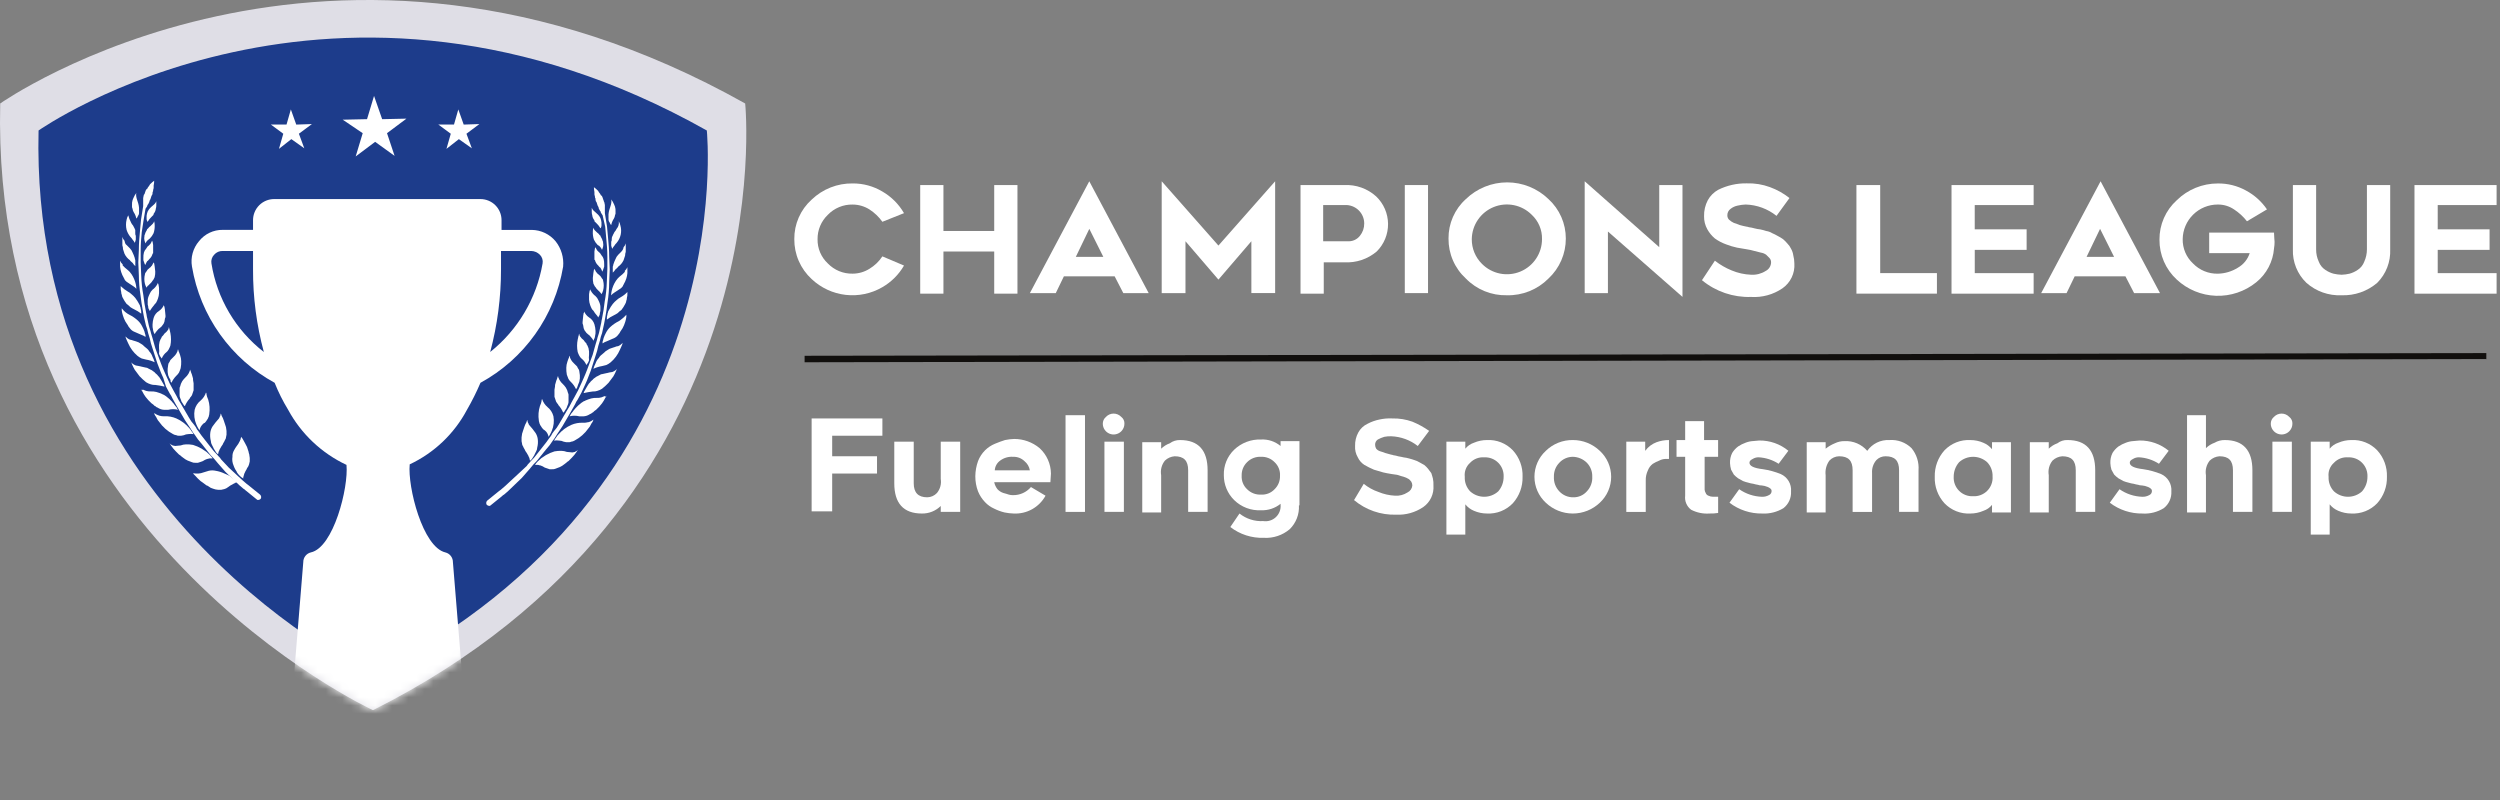<svg width="303" height="97" viewBox="0 0 303 97" fill="none" xmlns="http://www.w3.org/2000/svg">
<rect x="0" y="0" width="303" height="97" fill="#808080" stroke="none"/>
<g clip-path="url(#clip0_436_32485)">
<path d="M0.025 12.542C0.025 12.542 40.031 -15.678 90.316 12.542C90.316 12.542 95.292 60.928 45.203 86.07C45.203 86.07 -1.218 64.66 0.025 12.542" fill="#DFDEE6"/>
<path d="M4.673 15.816C4.673 15.816 40.62 -9.523 85.667 15.816C85.667 15.816 90.12 59.227 45.138 81.817C45.202 81.817 3.56 62.566 4.674 15.816" fill="#1D3C8B"/>
<mask id="mask0_436_32485" style="mask-type:alpha" maskUnits="userSpaceOnUse" x="0" y="0" width="91" height="87">
<path d="M0.025 12.542C0.025 12.542 40.031 -15.678 90.316 12.542C90.316 12.542 95.292 60.928 45.203 86.07C45.203 86.07 -1.218 64.66 0.025 12.542" fill="#DFDEE6"/>
</mask>
<g mask="url(#mask0_436_32485)">
<path d="M67.334 29.239C66.982 28.815 66.542 28.472 66.045 28.235C65.547 27.997 65.004 27.871 64.453 27.865H60.786V26.681C60.786 26.004 60.517 25.355 60.038 24.876C59.559 24.397 58.91 24.128 58.233 24.127H33.221C32.544 24.128 31.895 24.398 31.417 24.876C30.938 25.355 30.669 26.004 30.668 26.681V27.859H27.001C26.448 27.851 25.899 27.971 25.399 28.209C24.9 28.447 24.462 28.798 24.119 29.233C23.759 29.652 23.497 30.145 23.349 30.677C23.202 31.209 23.174 31.767 23.268 32.311C23.762 35.264 24.921 38.066 26.656 40.505C28.392 42.945 30.659 44.959 33.286 46.394C33.739 47.529 34.287 48.624 34.923 49.667C36.507 52.591 38.985 54.931 41.995 56.345C42.257 59.096 40.424 66.364 37.674 66.952C37.41 67.016 37.176 67.168 37.01 67.382C36.843 67.596 36.754 67.861 36.757 68.132L34.924 90.524H34.462C33.98 90.523 33.503 90.618 33.058 90.802C32.613 90.986 32.208 91.256 31.867 91.597C31.527 91.937 31.257 92.342 31.073 92.787C30.889 93.233 30.795 93.71 30.796 94.192V95.566C30.796 95.729 30.828 95.891 30.891 96.042C30.953 96.193 31.045 96.33 31.16 96.446C31.276 96.561 31.413 96.653 31.564 96.716C31.715 96.778 31.877 96.81 32.04 96.81H59.608C60.263 96.81 65.959 90.524 65.959 89.87L60.852 94.192C60.853 93.71 60.759 93.233 60.575 92.787C60.391 92.342 60.121 91.937 59.78 91.597C59.44 91.256 59.035 90.986 58.59 90.802C58.144 90.618 57.667 90.523 57.185 90.524H56.726L54.893 68.133C54.896 67.862 54.807 67.597 54.641 67.383C54.475 67.169 54.241 67.017 53.977 66.953C51.227 66.299 49.393 59.031 49.656 56.281C52.624 54.885 55.059 52.565 56.596 49.668C57.207 48.611 57.753 47.518 58.233 46.395C60.861 44.961 63.128 42.948 64.863 40.509C66.599 38.07 67.757 35.268 68.251 32.316C68.353 31.21 68.025 30.108 67.334 29.238V29.239ZM25.626 31.924C25.594 31.736 25.607 31.543 25.664 31.361C25.721 31.178 25.82 31.012 25.953 30.876C26.082 30.725 26.243 30.606 26.424 30.526C26.606 30.447 26.803 30.41 27.001 30.418H30.668V32.643C30.654 36.026 31.095 39.396 31.977 42.662C28.574 40.019 26.303 36.18 25.626 31.924V31.924ZM65.763 31.924C65.032 36.16 62.772 39.981 59.412 42.662C60.287 39.394 60.727 36.026 60.722 32.643V30.418H64.388C64.783 30.43 65.158 30.595 65.435 30.876C65.569 31.012 65.668 31.178 65.725 31.36C65.782 31.543 65.795 31.736 65.763 31.924Z" fill="white"/>
</g>
<path d="M100.86 52.81V55.298H106.295V57.393H100.86V61.976H98.37V50.715H106.946V52.81H100.86Z" fill="white"/>
<path d="M111.726 62.239C109.5 62.239 108.387 60.995 108.387 58.573V53.53H110.744V58.573C110.744 59.686 111.267 60.273 112.381 60.273C112.603 60.27 112.821 60.222 113.024 60.132C113.226 60.042 113.408 59.912 113.559 59.75C113.752 59.515 113.893 59.242 113.972 58.949C114.051 58.656 114.067 58.349 114.018 58.05V53.531H116.375V62.042H114.018V61.322C113.717 61.621 113.359 61.856 112.965 62.013C112.572 62.171 112.15 62.248 111.726 62.239" fill="white"/>
<path d="M122.856 62.239C122.482 62.227 122.11 62.184 121.744 62.108C121.313 62.003 120.896 61.849 120.5 61.649C120.08 61.465 119.701 61.197 119.387 60.862C119.023 60.484 118.734 60.04 118.537 59.554C118.316 58.968 118.204 58.346 118.209 57.72C118.216 57.095 118.327 56.476 118.537 55.887C118.726 55.396 119.016 54.951 119.387 54.578C119.726 54.243 120.126 53.976 120.565 53.792C121.025 53.592 121.415 53.466 121.81 53.333C122.177 53.257 122.549 53.213 122.923 53.201C124.048 53.201 125.137 53.595 126 54.315C126.428 54.707 126.77 55.183 127.006 55.712C127.243 56.242 127.368 56.814 127.374 57.394L127.309 58.441H120.498C120.562 58.751 120.697 59.042 120.892 59.291C121.089 59.503 121.336 59.661 121.611 59.751C121.873 59.816 122.071 59.882 122.266 59.946C122.436 59.997 122.612 60.019 122.789 60.012C123.2 60.017 123.606 59.931 123.98 59.761C124.353 59.591 124.685 59.342 124.951 59.029L126.718 60.078C126.343 60.765 125.781 61.332 125.098 61.715C124.414 62.097 123.637 62.279 122.855 62.239H122.856ZM122.792 55.364C122.23 55.325 121.673 55.488 121.22 55.824C121.03 55.959 120.872 56.135 120.759 56.338C120.646 56.542 120.58 56.769 120.566 57.001H124.818C124.743 56.563 124.51 56.167 124.163 55.888C123.981 55.713 123.766 55.576 123.53 55.486C123.294 55.396 123.042 55.355 122.789 55.365" fill="white"/>
<path d="M131.5 50.322H129.143V62.042H131.5V50.322Z" fill="white"/>
<path d="M136.279 51.369C136.278 51.54 136.242 51.709 136.175 51.867C136.107 52.024 136.009 52.167 135.886 52.286C135.703 52.465 135.471 52.587 135.22 52.636C134.968 52.686 134.707 52.66 134.47 52.562C134.233 52.464 134.03 52.299 133.886 52.087C133.742 51.875 133.663 51.625 133.66 51.369C133.656 51.206 133.689 51.045 133.757 50.898C133.825 50.75 133.926 50.62 134.052 50.518C134.171 50.394 134.313 50.295 134.47 50.228C134.628 50.161 134.798 50.126 134.969 50.126C135.14 50.126 135.31 50.161 135.468 50.228C135.625 50.295 135.768 50.394 135.886 50.518C136.018 50.615 136.123 50.744 136.192 50.893C136.261 51.042 136.291 51.205 136.279 51.369V51.369ZM133.857 53.529H136.214V62.041H133.861L133.857 53.529Z" fill="white"/>
<path d="M143.023 53.334C145.249 53.334 146.362 54.578 146.362 57V62.042H144.005V57C144.005 55.823 143.481 55.3 142.368 55.3C141.927 55.332 141.51 55.517 141.19 55.823C140.992 56.068 140.849 56.352 140.77 56.657C140.691 56.962 140.678 57.281 140.731 57.591V62.109H138.441V53.596H140.734V54.382C141.031 54.09 141.389 53.866 141.781 53.727C142.14 53.459 142.58 53.32 143.027 53.334" fill="white"/>
<path d="M157.429 61.256C157.459 61.788 157.375 62.32 157.183 62.816C156.991 63.313 156.695 63.763 156.316 64.137C155.442 64.877 154.316 65.252 153.173 65.184C151.709 65.234 150.273 64.77 149.114 63.874L150.226 62.238C151.04 62.889 152.066 63.215 153.107 63.155C153.38 63.196 153.66 63.175 153.924 63.093C154.188 63.011 154.43 62.87 154.632 62.681C154.834 62.492 154.991 62.26 155.09 62.002C155.19 61.744 155.23 61.467 155.207 61.191V61.059C154.542 61.597 153.704 61.876 152.849 61.844C152.247 61.876 151.644 61.782 151.08 61.568C150.516 61.354 150.003 61.025 149.573 60.602C149.175 60.208 148.861 59.739 148.647 59.222C148.433 58.704 148.325 58.15 148.329 57.59C148.31 57.019 148.411 56.45 148.625 55.92C148.839 55.39 149.162 54.911 149.573 54.513C150.007 54.097 150.521 53.772 151.083 53.558C151.645 53.344 152.245 53.246 152.846 53.268C153.703 53.225 154.545 53.505 155.204 54.054V53.465H157.495V61.258H157.431L157.429 61.256ZM152.845 59.946C153.149 59.964 153.454 59.914 153.737 59.801C154.02 59.688 154.275 59.514 154.483 59.291C154.7 59.079 154.871 58.824 154.984 58.542C155.096 58.26 155.149 57.958 155.137 57.654C155.155 57.35 155.105 57.046 154.992 56.763C154.879 56.48 154.705 56.226 154.483 56.018C154.271 55.8 154.016 55.629 153.734 55.517C153.451 55.404 153.149 55.351 152.845 55.363C152.531 55.346 152.218 55.395 151.924 55.508C151.631 55.621 151.366 55.795 151.145 56.018C150.928 56.23 150.757 56.485 150.644 56.767C150.531 57.048 150.479 57.351 150.49 57.654C150.473 57.958 150.522 58.263 150.635 58.545C150.749 58.828 150.922 59.083 151.145 59.291C151.366 59.514 151.632 59.688 151.925 59.801C152.218 59.914 152.531 59.963 152.845 59.946" fill="white"/>
<path d="M165.287 58.638C165.813 59.068 166.412 59.401 167.055 59.62C167.701 59.889 168.388 60.044 169.086 60.078C169.616 60.114 170.143 59.976 170.587 59.686C170.751 59.607 170.891 59.487 170.994 59.338C171.097 59.189 171.159 59.015 171.175 58.835C171.172 58.673 171.127 58.514 171.044 58.375C170.913 58.244 170.849 58.114 170.717 58.048C170.533 57.936 170.336 57.849 170.129 57.787C169.867 57.721 169.669 57.656 169.474 57.587C169.279 57.518 169.016 57.522 168.688 57.456C168.295 57.39 167.903 57.325 167.641 57.256C167.379 57.187 166.986 57.056 166.527 56.928C166.122 56.758 165.728 56.561 165.349 56.339C165.006 56.114 164.733 55.796 164.562 55.423C164.318 55.008 164.204 54.528 164.236 54.048C164.219 53.476 164.354 52.911 164.629 52.41C164.879 51.951 165.269 51.585 165.741 51.364C166.196 51.123 166.683 50.949 167.187 50.846C167.703 50.732 168.231 50.688 168.758 50.715C169.583 50.696 170.404 50.829 171.18 51.108C171.896 51.403 172.578 51.776 173.211 52.221L171.836 54.055C170.917 53.334 169.794 52.922 168.627 52.876C168.342 52.865 168.057 52.887 167.777 52.943C167.505 53.023 167.242 53.132 166.992 53.269C166.885 53.339 166.797 53.437 166.74 53.552C166.682 53.667 166.656 53.795 166.664 53.924C166.668 54.085 166.713 54.243 166.795 54.382C166.932 54.542 167.115 54.656 167.318 54.709C167.518 54.775 167.777 54.84 167.907 54.909C168.107 54.975 168.366 55.04 168.627 55.109C168.758 55.109 168.827 55.175 168.889 55.175C169.089 55.2 169.287 55.244 169.478 55.306C169.741 55.37 169.937 55.37 170.133 55.437C170.355 55.461 170.574 55.505 170.788 55.568C171.049 55.634 171.247 55.699 171.443 55.768C171.65 55.827 171.848 55.914 172.03 56.028C172.23 56.16 172.424 56.228 172.621 56.356C172.79 56.492 172.943 56.646 173.08 56.814C173.211 57.014 173.34 57.142 173.473 57.339C173.538 57.539 173.604 57.732 173.668 57.994C173.726 58.273 173.748 58.559 173.734 58.844C173.772 59.351 173.677 59.859 173.459 60.318C173.241 60.777 172.907 61.172 172.49 61.463C171.526 62.112 170.379 62.434 169.217 62.379C167.356 62.438 165.537 61.809 164.11 60.612L165.287 58.638Z" fill="white"/>
<path d="M177.596 53.53V54.381C177.869 54.045 178.232 53.795 178.642 53.66C179.139 53.445 179.674 53.334 180.215 53.333C180.798 53.302 181.38 53.397 181.922 53.612C182.465 53.827 182.954 54.156 183.357 54.578C184.156 55.451 184.579 56.603 184.535 57.786C184.566 58.966 184.145 60.114 183.357 60.993C182.954 61.414 182.465 61.744 181.922 61.959C181.38 62.174 180.798 62.269 180.215 62.238C179.674 62.237 179.139 62.125 178.642 61.91C178.232 61.741 177.872 61.471 177.596 61.124V64.791H175.304V53.53H177.596ZM177.531 57.787C177.513 58.111 177.562 58.435 177.674 58.739C177.787 59.043 177.961 59.321 178.185 59.555C178.652 59.975 179.257 60.208 179.885 60.208C180.513 60.208 181.119 59.975 181.585 59.555C182.012 59.065 182.245 58.436 182.24 57.787C182.256 57.473 182.206 57.16 182.094 56.866C181.981 56.573 181.808 56.307 181.586 56.084C181.364 55.862 181.098 55.689 180.805 55.576C180.511 55.463 180.198 55.413 179.884 55.429C179.57 55.406 179.255 55.452 178.961 55.565C178.667 55.679 178.401 55.856 178.184 56.084C177.946 56.293 177.762 56.557 177.648 56.853C177.534 57.15 177.494 57.469 177.53 57.784" fill="white"/>
<path d="M193.898 60.929C193.016 61.77 191.844 62.239 190.625 62.239C189.406 62.239 188.234 61.77 187.351 60.929C186.917 60.528 186.571 60.042 186.334 59.502C186.097 58.961 185.975 58.376 185.975 57.786C185.975 57.195 186.097 56.611 186.334 56.07C186.571 55.529 186.917 55.043 187.351 54.643C187.784 54.22 188.296 53.886 188.857 53.661C189.419 53.437 190.019 53.325 190.624 53.333C191.844 53.33 193.017 53.799 193.898 54.643C194.332 55.044 194.678 55.53 194.914 56.071C195.151 56.612 195.273 57.196 195.273 57.786C195.273 58.376 195.151 58.96 194.914 59.501C194.678 60.042 194.332 60.528 193.898 60.929V60.929ZM190.624 55.364C190.317 55.365 190.013 55.429 189.731 55.553C189.45 55.677 189.197 55.858 188.989 56.085C188.771 56.309 188.6 56.575 188.487 56.868C188.375 57.16 188.323 57.472 188.334 57.785C188.317 58.109 188.365 58.433 188.478 58.737C188.591 59.041 188.765 59.319 188.989 59.553C189.206 59.785 189.47 59.97 189.763 60.094C190.056 60.218 190.371 60.279 190.689 60.273C190.998 60.279 191.304 60.218 191.587 60.093C191.87 59.969 192.122 59.785 192.326 59.553C192.551 59.319 192.725 59.041 192.837 58.737C192.95 58.433 192.999 58.109 192.981 57.785C192.993 57.472 192.941 57.16 192.828 56.868C192.716 56.576 192.545 56.309 192.326 56.085C191.873 55.636 191.264 55.378 190.626 55.364" fill="white"/>
<path d="M202.344 55.625H201.822C201.57 55.638 201.324 55.706 201.101 55.825C200.827 55.93 200.563 56.062 200.314 56.218C200.049 56.42 199.845 56.692 199.727 57.004C199.54 57.392 199.45 57.819 199.465 58.249V62.049H197.107V53.53H199.398V54.644C199.743 54.167 200.222 53.802 200.774 53.596C201.256 53.419 201.766 53.331 202.28 53.334V55.625H202.344Z" fill="white"/>
<path d="M206.601 55.363V59.357C206.615 59.496 206.66 59.63 206.732 59.75C206.759 59.825 206.802 59.894 206.859 59.95C206.916 60.007 206.984 60.05 207.059 60.077C207.243 60.166 207.444 60.211 207.648 60.208H208.238V62.172C207.891 62.225 207.54 62.247 207.189 62.238C206.419 62.294 205.649 62.135 204.963 61.779C204.704 61.585 204.5 61.325 204.374 61.026C204.247 60.728 204.202 60.401 204.242 60.079V55.363H203.195V53.333H204.242V51.042H206.534V53.334H208.234V55.364L206.601 55.363Z" fill="white"/>
<path d="M213.606 62.239C212.165 62.268 210.757 61.806 209.613 60.929L210.791 59.293C211.6 59.858 212.556 60.177 213.542 60.21C213.838 60.222 214.132 60.153 214.391 60.01C214.493 59.967 214.58 59.894 214.638 59.8C214.697 59.706 214.725 59.597 214.719 59.486C214.718 59.436 214.706 59.386 214.683 59.341C214.661 59.296 214.628 59.256 214.588 59.225C214.489 59.144 214.379 59.076 214.261 59.025C214.13 58.96 213.999 58.96 213.868 58.894C213.737 58.894 213.607 58.829 213.41 58.829C213.298 58.831 213.186 58.809 213.082 58.764C212.884 58.733 212.687 58.69 212.494 58.633C212.294 58.608 212.097 58.564 211.904 58.502C211.681 58.453 211.462 58.386 211.249 58.302C211.118 58.236 210.923 58.102 210.66 57.974C210.472 57.838 210.298 57.685 210.138 57.516C210.007 57.316 209.938 57.122 209.81 56.926C209.735 56.67 209.691 56.407 209.679 56.14C209.658 55.71 209.748 55.281 209.941 54.896C210.129 54.591 210.374 54.324 210.661 54.11C210.947 53.919 211.255 53.765 211.578 53.651C211.871 53.536 212.181 53.471 212.495 53.456C212.757 53.456 212.953 53.39 213.216 53.39C214.505 53.372 215.758 53.813 216.751 54.634L215.57 56.21C214.845 55.743 214.01 55.472 213.148 55.424C212.894 55.42 212.643 55.489 212.427 55.624C212.166 55.755 212.034 55.886 212.034 56.083C212.034 56.475 212.557 56.738 213.67 56.867C214.411 56.977 215.136 57.175 215.83 57.457C216.23 57.635 216.564 57.933 216.787 58.309C217.01 58.685 217.11 59.121 217.074 59.557C217.096 59.944 217.024 60.331 216.865 60.685C216.705 61.039 216.462 61.348 216.157 61.588C215.39 62.053 214.502 62.281 213.605 62.243" fill="white"/>
<path d="M228.993 53.334C229.485 53.297 229.979 53.366 230.442 53.535C230.905 53.704 231.326 53.971 231.678 54.316C232.295 55.068 232.599 56.029 232.526 57V62.042H230.168V57C230.168 55.823 229.646 55.3 228.533 55.3C228.326 55.297 228.121 55.336 227.929 55.415C227.738 55.494 227.565 55.611 227.42 55.759C227.233 55.973 227.091 56.222 227.001 56.492C226.911 56.761 226.875 57.046 226.895 57.33V62.044H224.538V57C224.538 55.823 224.016 55.3 222.902 55.3C222.681 55.303 222.462 55.351 222.26 55.441C222.057 55.531 221.875 55.661 221.724 55.823C221.353 56.333 221.19 56.965 221.266 57.591V62.109H218.975V53.596H221.268V54.382C221.606 54.111 221.981 53.891 222.381 53.727C222.747 53.547 223.151 53.457 223.559 53.465C224.077 53.437 224.595 53.529 225.071 53.733C225.548 53.938 225.972 54.249 226.309 54.643C226.61 54.216 227.013 53.872 227.483 53.642C227.952 53.413 228.472 53.307 228.993 53.333" fill="white"/>
<path d="M241.433 62.042V61.191C241.161 61.527 240.796 61.778 240.384 61.912C239.889 62.127 239.354 62.239 238.813 62.24C238.231 62.271 237.648 62.176 237.106 61.961C236.563 61.746 236.074 61.416 235.67 60.995C234.872 60.122 234.449 58.969 234.492 57.787C234.461 56.607 234.882 55.459 235.67 54.58C236.074 54.158 236.563 53.829 237.106 53.614C237.648 53.399 238.231 53.304 238.813 53.335C239.354 53.336 239.889 53.447 240.384 53.663C240.795 53.831 241.156 54.102 241.433 54.449V53.598H243.724V62.109H241.433V62.042ZM241.498 57.787C241.516 57.463 241.467 57.139 241.354 56.834C241.242 56.53 241.068 56.252 240.843 56.018C240.377 55.598 239.771 55.365 239.143 55.365C238.516 55.365 237.91 55.598 237.443 56.018C237.017 56.508 236.784 57.137 236.788 57.787C236.772 58.101 236.822 58.414 236.935 58.707C237.048 59 237.221 59.267 237.443 59.489C237.665 59.711 237.932 59.884 238.225 59.996C238.518 60.109 238.832 60.159 239.145 60.143C239.459 60.159 239.773 60.109 240.066 59.996C240.359 59.884 240.625 59.711 240.848 59.489C241.07 59.267 241.243 59.001 241.356 58.707C241.469 58.414 241.519 58.101 241.503 57.787" fill="white"/>
<path d="M250.599 53.334C252.825 53.334 253.939 54.578 253.939 57V62.042H251.582V57C251.582 55.823 251.058 55.3 249.945 55.3C249.504 55.332 249.087 55.517 248.767 55.823C248.569 56.068 248.426 56.352 248.347 56.657C248.268 56.962 248.255 57.281 248.309 57.591V62.109H246.016V53.596H248.309V54.382C248.606 54.089 248.963 53.865 249.356 53.727C249.71 53.451 250.152 53.311 250.6 53.334" fill="white"/>
<path d="M259.701 62.239C258.26 62.268 256.852 61.806 255.708 60.929L256.886 59.293C257.695 59.858 258.65 60.177 259.636 60.21C259.933 60.222 260.227 60.153 260.487 60.01C260.589 59.967 260.675 59.894 260.734 59.8C260.792 59.706 260.821 59.597 260.815 59.486C260.814 59.436 260.801 59.386 260.779 59.341C260.756 59.295 260.723 59.256 260.683 59.225C260.584 59.144 260.475 59.076 260.357 59.025C260.226 58.96 260.096 58.96 259.964 58.894C259.833 58.894 259.702 58.829 259.506 58.829C259.393 58.831 259.282 58.809 259.178 58.764C258.979 58.733 258.782 58.69 258.589 58.633C258.389 58.608 258.192 58.564 258 58.502C257.777 58.453 257.558 58.386 257.345 58.302C257.215 58.236 257.019 58.102 256.756 57.974C256.568 57.838 256.393 57.684 256.233 57.516C256.103 57.316 256.033 57.122 255.907 56.926C255.832 56.67 255.788 56.407 255.776 56.14C255.755 55.71 255.845 55.282 256.037 54.896C256.225 54.591 256.469 54.324 256.757 54.11C257.042 53.919 257.35 53.765 257.674 53.651C257.967 53.537 258.277 53.471 258.591 53.456C258.853 53.456 259.05 53.39 259.312 53.39C260.601 53.373 261.854 53.813 262.847 54.634L261.666 56.21C260.94 55.742 260.105 55.472 259.242 55.424C258.988 55.42 258.738 55.489 258.522 55.624C258.26 55.755 258.129 55.886 258.129 56.083C258.129 56.475 258.652 56.738 259.765 56.867C260.506 56.977 261.231 57.175 261.925 57.457C262.324 57.635 262.658 57.933 262.881 58.309C263.104 58.685 263.205 59.121 263.169 59.557C263.191 59.944 263.119 60.331 262.959 60.685C262.8 61.039 262.557 61.348 262.252 61.588C261.488 62.062 260.598 62.291 259.7 62.243" fill="white"/>
<path d="M269.653 53.334C271.878 53.334 272.991 54.578 272.991 57V62.042H270.634V57C270.634 55.823 270.112 55.3 268.998 55.3C268.557 55.331 268.14 55.517 267.82 55.823C267.623 56.068 267.48 56.353 267.401 56.657C267.321 56.962 267.308 57.28 267.361 57.591V62.109H265.07V50.322H267.361V54.315C267.659 54.023 268.017 53.799 268.41 53.66C268.787 53.438 269.217 53.325 269.654 53.334" fill="white"/>
<path d="M277.839 51.369C277.837 51.54 277.802 51.71 277.734 51.867C277.666 52.025 277.568 52.167 277.445 52.286C277.262 52.465 277.03 52.586 276.779 52.635C276.527 52.683 276.267 52.657 276.031 52.56C275.794 52.462 275.591 52.297 275.447 52.086C275.302 51.874 275.223 51.625 275.219 51.369C275.215 51.206 275.248 51.045 275.316 50.897C275.385 50.75 275.486 50.62 275.613 50.518C275.731 50.394 275.874 50.296 276.031 50.228C276.188 50.161 276.358 50.127 276.529 50.127C276.7 50.127 276.87 50.161 277.027 50.228C277.185 50.296 277.327 50.394 277.445 50.518C277.577 50.615 277.683 50.744 277.751 50.893C277.82 51.042 277.85 51.206 277.839 51.369V51.369ZM275.415 53.529H277.772V62.041H275.415V53.529Z" fill="white"/>
<path d="M282.357 53.53V54.381C282.629 54.045 282.992 53.795 283.403 53.66C283.899 53.446 284.434 53.334 284.974 53.333C285.557 53.302 286.139 53.397 286.682 53.612C287.224 53.827 287.714 54.156 288.117 54.578C288.916 55.451 289.339 56.603 289.296 57.786C289.327 58.966 288.905 60.114 288.117 60.993C287.714 61.415 287.224 61.744 286.682 61.959C286.139 62.174 285.557 62.269 284.974 62.238C284.433 62.237 283.899 62.125 283.403 61.91C282.993 61.742 282.632 61.471 282.356 61.124V64.791H280.063V53.53H282.357ZM282.226 57.787C282.208 58.111 282.257 58.435 282.37 58.739C282.482 59.043 282.656 59.321 282.88 59.555C283.346 59.975 283.952 60.208 284.58 60.208C285.208 60.208 285.814 59.975 286.28 59.555C286.707 59.065 286.94 58.437 286.935 57.787C286.951 57.473 286.901 57.16 286.788 56.866C286.675 56.573 286.502 56.307 286.28 56.085C286.058 55.862 285.792 55.689 285.499 55.576C285.205 55.463 284.892 55.413 284.578 55.429C284.264 55.405 283.948 55.452 283.654 55.565C283.36 55.678 283.095 55.856 282.878 56.084C282.64 56.294 282.456 56.558 282.342 56.854C282.228 57.15 282.188 57.469 282.224 57.784" fill="white"/>
<path d="M109.566 32.185C108.938 33.272 108.034 34.175 106.947 34.804C105.603 35.588 104.041 35.916 102.495 35.739C100.949 35.562 99.502 34.889 98.37 33.821C97.7 33.206 97.167 32.457 96.805 31.622C96.443 30.787 96.261 29.886 96.27 28.976C96.261 28.076 96.444 27.184 96.806 26.36C97.168 25.535 97.701 24.798 98.37 24.195C99.706 22.911 101.494 22.205 103.346 22.232C104.614 22.224 105.859 22.563 106.946 23.214C108.034 23.843 108.937 24.746 109.565 25.834L106.945 26.881C106.522 26.286 105.989 25.777 105.374 25.381C104.766 24.999 104.063 24.795 103.344 24.792C102.783 24.78 102.226 24.884 101.707 25.099C101.189 25.313 100.72 25.633 100.331 26.037C99.933 26.417 99.618 26.874 99.404 27.38C99.19 27.887 99.082 28.432 99.088 28.982C99.076 29.533 99.181 30.08 99.395 30.588C99.609 31.096 99.928 31.552 100.331 31.928C100.721 32.332 101.19 32.651 101.708 32.864C102.227 33.077 102.785 33.18 103.345 33.167C104.064 33.165 104.767 32.961 105.375 32.579C106.004 32.2 106.541 31.685 106.946 31.072L109.566 32.185Z" fill="white"/>
<path d="M123.316 22.43V35.59H120.499V30.483H114.345V35.59H111.529V22.43H114.345V27.995H120.499V22.43H123.316Z" fill="white"/>
<path d="M124.821 35.525L132.021 21.971L139.221 35.525H136.144L135.097 33.494H128.942L127.96 35.525H124.821ZM130.387 31.136H133.725L132.025 27.736L130.387 31.136Z" fill="white"/>
<path d="M154.547 21.97V35.523H151.666V29.238L147.673 33.888L143.68 29.238V35.524H140.798V21.97L147.673 29.762L154.547 21.97Z" fill="white"/>
<path d="M162.927 22.43C163.63 22.394 164.332 22.497 164.995 22.733C165.658 22.969 166.267 23.333 166.789 23.805C167.239 24.235 167.599 24.75 167.847 25.321C168.095 25.892 168.225 26.507 168.232 27.13C168.238 27.752 168.119 28.37 167.883 28.946C167.646 29.521 167.297 30.044 166.855 30.483C165.762 31.407 164.356 31.876 162.927 31.792H160.439V35.592H157.623V22.43H162.927ZM163.32 29.239C163.605 29.262 163.891 29.215 164.153 29.1C164.414 28.986 164.644 28.808 164.82 28.584C165.166 28.159 165.352 27.626 165.344 27.078C165.343 26.775 165.28 26.475 165.159 26.197C165.038 25.919 164.862 25.668 164.642 25.46C164.422 25.252 164.161 25.091 163.877 24.986C163.592 24.882 163.29 24.836 162.987 24.852H160.368V29.24H163.315L163.32 29.239Z" fill="white"/>
<path d="M173.077 22.429H170.261V35.524H173.077V22.429Z" fill="white"/>
<path d="M182.636 35.786C181.711 35.808 180.792 35.639 179.936 35.29C179.08 34.941 178.305 34.419 177.66 33.756C176.99 33.141 176.456 32.392 176.095 31.557C175.733 30.722 175.551 29.821 175.56 28.911C175.551 28.011 175.734 27.119 176.096 26.295C176.458 25.471 176.991 24.733 177.66 24.131C179.003 22.831 180.799 22.104 182.668 22.104C184.538 22.104 186.334 22.831 187.677 24.131C188.341 24.738 188.87 25.476 189.232 26.299C189.593 27.122 189.779 28.012 189.777 28.911C189.78 29.82 189.595 30.719 189.233 31.553C188.872 32.387 188.342 33.137 187.677 33.756C187.019 34.42 186.233 34.942 185.366 35.291C184.499 35.64 183.57 35.809 182.636 35.786V35.786ZM185.648 26.031C185.057 25.439 184.304 25.034 183.484 24.867C182.664 24.7 181.812 24.779 181.037 25.093C180.261 25.408 179.595 25.944 179.123 26.634C178.65 27.325 178.392 28.14 178.38 28.977C178.374 29.537 178.48 30.092 178.694 30.61C178.908 31.127 179.224 31.596 179.623 31.989C180.218 32.586 180.977 32.992 181.803 33.157C182.63 33.322 183.487 33.237 184.265 32.915C185.044 32.592 185.709 32.046 186.176 31.345C186.644 30.644 186.893 29.82 186.892 28.977C186.904 28.426 186.799 27.879 186.585 27.371C186.37 26.863 186.051 26.407 185.648 26.031" fill="white"/>
<path d="M194.88 28.06V35.524H192.064V21.97L201.1 29.957V22.427H203.916V35.982L194.88 28.06Z" fill="white"/>
<path d="M207.844 31.596C208.462 32.083 209.145 32.479 209.874 32.774C210.622 33.089 211.421 33.267 212.232 33.298C212.855 33.335 213.474 33.175 214 32.84C214.195 32.742 214.359 32.592 214.474 32.407C214.59 32.223 214.652 32.01 214.655 31.792C214.659 31.598 214.587 31.41 214.455 31.268C214.324 31.136 214.194 31.005 214.062 30.875C213.868 30.737 213.643 30.648 213.407 30.614C213.146 30.547 212.883 30.482 212.621 30.414C212.321 30.325 212.015 30.259 211.705 30.214C211.247 30.147 210.854 30.081 210.526 30.014C210.08 29.917 209.643 29.786 209.217 29.621C208.727 29.448 208.264 29.206 207.842 28.901C207.471 28.589 207.161 28.212 206.926 27.788C206.658 27.308 206.523 26.766 206.533 26.217C206.513 25.534 206.671 24.857 206.992 24.253C207.283 23.731 207.714 23.3 208.236 23.009C209.313 22.472 210.503 22.202 211.706 22.223C212.665 22.193 213.621 22.348 214.521 22.681C215.374 22.992 216.172 23.438 216.884 24.002L215.313 26.163C214.251 25.312 212.942 24.829 211.581 24.788C211.25 24.799 210.921 24.843 210.599 24.919C210.289 24.982 209.997 25.116 209.747 25.312C209.622 25.401 209.521 25.519 209.452 25.656C209.384 25.793 209.35 25.945 209.354 26.099C209.35 26.293 209.422 26.48 209.554 26.622C209.729 26.782 209.927 26.915 210.142 27.015C210.404 27.08 210.665 27.215 210.863 27.276C211.143 27.357 211.427 27.424 211.714 27.476C211.845 27.476 211.914 27.541 211.976 27.541C212.198 27.565 212.417 27.609 212.63 27.673C212.866 27.737 213.108 27.781 213.351 27.804C213.595 27.855 213.836 27.92 214.072 27.999C214.328 28.036 214.573 28.126 214.792 28.262C215.018 28.357 215.236 28.467 215.447 28.591C215.674 28.707 215.893 28.837 216.102 28.982C216.292 29.141 216.467 29.317 216.625 29.508C216.815 29.698 216.97 29.92 217.084 30.163C217.22 30.406 217.309 30.672 217.346 30.948C217.431 31.268 217.475 31.598 217.477 31.93C217.517 32.514 217.405 33.098 217.152 33.626C216.9 34.153 216.515 34.607 216.036 34.943C214.921 35.705 213.584 36.073 212.236 35.99C210.069 36.063 207.95 35.341 206.278 33.96L207.844 31.596Z" fill="white"/>
<path d="M234.755 33.101V35.589H224.999V22.43H227.88V33.101H234.755Z" fill="white"/>
<path d="M239.338 24.851V27.797H245.627V30.285H239.341V33.101H246.477V35.59H236.524V22.43H246.477V24.852L239.338 24.851Z" fill="white"/>
<path d="M247.391 35.525L254.591 21.971L261.791 35.525H258.652L257.605 33.494H251.451L250.468 35.525H247.391ZM252.891 31.136H256.229L254.529 27.736L252.891 31.136Z" fill="white"/>
<path d="M275.613 28.257C275.613 28.716 275.678 29.108 275.678 29.305C275.68 29.568 275.658 29.831 275.613 30.091C275.554 30.89 275.332 31.668 274.96 32.377C274.589 33.087 274.075 33.712 273.452 34.216C272.078 35.329 270.347 35.909 268.579 35.849C266.811 35.789 265.124 35.093 263.828 33.889C263.158 33.273 262.625 32.524 262.263 31.689C261.902 30.855 261.719 29.953 261.728 29.044C261.72 28.144 261.902 27.253 262.265 26.429C262.627 25.605 263.16 24.868 263.828 24.266C265.156 22.962 266.943 22.233 268.803 22.236C269.991 22.222 271.162 22.515 272.203 23.086C273.228 23.632 274.104 24.419 274.757 25.378L272.333 26.819C271.892 26.255 271.362 25.768 270.762 25.378C270.182 24.987 269.498 24.782 268.798 24.789C267.68 24.787 266.607 25.226 265.81 26.011C265.013 26.795 264.558 27.862 264.542 28.98C264.531 29.531 264.636 30.078 264.85 30.586C265.065 31.093 265.384 31.55 265.787 31.926C266.176 32.33 266.644 32.65 267.163 32.864C267.681 33.078 268.238 33.183 268.799 33.171C269.657 33.154 270.495 32.905 271.222 32.45C271.908 32.063 272.422 31.431 272.662 30.682H267.753V28.193H275.613V28.257Z" fill="white"/>
<path d="M283.792 35.786C282.232 35.855 280.706 35.315 279.536 34.279C278.993 33.756 278.566 33.124 278.284 32.424C278.002 31.725 277.87 30.974 277.898 30.22V22.43H280.715V30.22C280.708 30.741 280.82 31.256 281.042 31.727C281.193 32.13 281.468 32.473 281.828 32.708C282.128 32.914 282.46 33.07 282.811 33.168C283.134 33.244 283.463 33.288 283.794 33.299C284.125 33.289 284.453 33.245 284.775 33.168C285.126 33.07 285.457 32.914 285.757 32.708C286.117 32.474 286.393 32.13 286.543 31.727C286.759 31.254 286.871 30.74 286.871 30.22V22.43H289.692V30.22C289.725 30.969 289.602 31.716 289.331 32.414C289.061 33.113 288.648 33.748 288.12 34.279C286.919 35.305 285.377 35.842 283.798 35.786" fill="white"/>
<path d="M295.451 24.851V27.797H301.737V30.285H295.451V33.101H302.588V35.59H292.635V22.43H302.588V24.852L295.451 24.851Z" fill="white"/>
<path d="M301.343 43.513L97.518 43.906V43.12L301.343 42.793V43.513Z" fill="#110F0D"/>
<path d="M20.913 53.988C21.023 54.003 21.132 54.025 21.24 54.053C21.44 54.053 21.633 53.988 21.895 53.988C22.104 53.907 22.326 53.862 22.55 53.857C22.835 53.848 23.12 53.87 23.401 53.923C23.766 54.035 24.118 54.189 24.448 54.382C24.579 54.447 24.71 54.582 24.841 54.644C24.962 54.714 25.073 54.802 25.169 54.905C25.338 55.04 25.492 55.194 25.627 55.364C25.758 55.495 25.758 55.559 25.758 55.559H25.431C25.3 55.559 25.231 55.625 25.104 55.625C24.918 55.687 24.741 55.775 24.58 55.888C24.38 55.953 24.253 56.019 23.992 56.088H23.664C23.529 56.099 23.394 56.076 23.271 56.021C23.093 55.965 22.918 55.898 22.747 55.821C22.559 55.736 22.382 55.626 22.223 55.495C22.159 55.429 22.023 55.363 21.961 55.295C21.887 55.212 21.798 55.144 21.699 55.095L21.306 54.702C21.086 54.482 20.889 54.24 20.717 53.981C20.665 53.92 20.621 53.853 20.586 53.781L20.521 53.717C20.636 53.826 20.769 53.914 20.914 53.978" fill="white"/>
<path d="M25.888 54.316C25.823 54.184 25.757 54.054 25.688 53.923C25.606 53.784 25.561 53.626 25.557 53.465C25.468 53.123 25.446 52.767 25.491 52.417C25.528 52.161 25.617 51.915 25.753 51.695C25.884 51.495 26.016 51.369 26.146 51.173C26.277 51.041 26.407 50.845 26.539 50.714C26.604 50.648 26.604 50.514 26.67 50.452C26.723 50.352 26.745 50.238 26.735 50.125L26.8 50.191C26.8 50.256 26.864 50.322 26.864 50.391C26.977 50.575 27.065 50.773 27.127 50.979C27.192 51.111 27.192 51.24 27.258 51.372C27.258 51.437 27.324 51.503 27.324 51.572C27.324 51.641 27.389 51.702 27.389 51.772C27.389 51.903 27.454 52.098 27.454 52.23V52.69C27.439 52.8 27.418 52.909 27.389 53.016C27.389 53.147 27.324 53.216 27.258 53.344C27.193 53.544 27.058 53.67 26.996 53.867C26.873 54.032 26.763 54.207 26.669 54.39C26.604 54.456 26.604 54.59 26.538 54.652C26.538 54.718 26.472 54.783 26.472 54.852C26.477 54.888 26.474 54.925 26.463 54.959C26.452 54.994 26.433 55.026 26.408 55.052L26.208 54.852C26.109 54.672 26 54.498 25.882 54.33" fill="white"/>
<path d="M23.728 57.392H24.055C24.257 57.38 24.456 57.336 24.644 57.261C24.844 57.195 25.037 57.13 25.299 57.061C25.579 56.995 25.87 56.995 26.15 57.061C26.512 57.12 26.864 57.23 27.196 57.388C27.328 57.453 27.524 57.519 27.655 57.588C27.8 57.651 27.934 57.74 28.048 57.85C28.248 57.981 28.441 58.178 28.573 58.243L28.773 58.443C28.737 58.438 28.7 58.441 28.665 58.453C28.631 58.464 28.599 58.483 28.573 58.509C28.508 58.509 28.441 58.509 28.441 58.574C28.31 58.64 28.241 58.64 28.18 58.705C27.992 58.791 27.816 58.9 27.656 59.032C27.503 59.158 27.324 59.248 27.132 59.295C27.001 59.295 26.932 59.36 26.805 59.36H26.412C26.21 59.348 26.012 59.304 25.824 59.229C25.632 59.182 25.453 59.093 25.3 58.968C25.228 58.899 25.137 58.853 25.038 58.836C24.973 58.771 24.838 58.705 24.777 58.641C24.577 58.51 24.449 58.377 24.318 58.313C24.083 58.111 23.864 57.892 23.663 57.658C23.598 57.593 23.532 57.528 23.463 57.458L23.398 57.393C23.462 57.328 23.593 57.393 23.725 57.393" fill="white"/>
<path d="M28.704 57.195C28.638 57.064 28.573 56.995 28.504 56.869C28.425 56.722 28.358 56.568 28.304 56.41C28.16 56.081 28.115 55.717 28.173 55.362C28.159 55.086 28.227 54.813 28.368 54.576C28.463 54.392 28.573 54.217 28.696 54.052C28.829 53.893 28.939 53.717 29.023 53.529C29.089 53.464 29.089 53.329 29.154 53.268C29.154 53.136 29.218 53.068 29.218 52.941L29.284 53.005C29.284 53.071 29.349 53.071 29.415 53.205C29.481 53.339 29.615 53.532 29.743 53.794C29.807 53.925 29.874 54.055 29.943 54.187C29.943 54.253 30.008 54.318 30.008 54.387C30.008 54.456 30.073 54.519 30.073 54.587C30.138 54.718 30.138 54.915 30.204 55.046C30.204 55.177 30.269 55.373 30.269 55.505V55.898C30.269 56.029 30.204 56.098 30.204 56.225C30.157 56.417 30.068 56.596 29.942 56.749C29.877 56.949 29.742 57.076 29.68 57.272C29.614 57.338 29.614 57.472 29.549 57.599C29.554 57.635 29.55 57.672 29.539 57.706C29.528 57.741 29.509 57.773 29.484 57.799V57.999C29.424 57.945 29.357 57.901 29.284 57.867C29.05 57.686 28.85 57.465 28.695 57.213" fill="white"/>
<path d="M19.34 50.387C19.532 50.441 19.73 50.463 19.929 50.452C20.423 50.427 20.916 50.517 21.37 50.713C21.975 50.985 22.511 51.388 22.941 51.893C23.141 52.088 23.203 52.285 23.334 52.415C23.367 52.488 23.412 52.555 23.465 52.615C23.248 52.582 23.027 52.582 22.81 52.615C22.628 52.62 22.448 52.664 22.285 52.746C22.095 52.804 21.895 52.827 21.696 52.812C21.583 52.822 21.469 52.799 21.369 52.746C21.23 52.732 21.096 52.687 20.976 52.615C20.295 52.259 19.712 51.742 19.276 51.109C19.167 50.994 19.078 50.861 19.013 50.716C18.962 50.599 18.897 50.489 18.818 50.389C18.745 50.294 18.7 50.181 18.687 50.062C18.883 50.211 19.105 50.322 19.342 50.39" fill="white"/>
<path d="M24.447 51.565C24.309 51.735 24.219 51.938 24.185 52.155C24.132 52.095 24.088 52.027 24.054 51.955C23.954 51.787 23.866 51.612 23.792 51.431C23.553 50.874 23.484 50.259 23.592 49.663C23.704 49.223 23.957 48.832 24.312 48.55C24.617 48.29 24.844 47.95 24.967 47.568C25.02 47.644 25.044 47.736 25.033 47.828C25.033 47.895 25.098 48.028 25.098 48.091C25.164 48.222 25.164 48.291 25.229 48.418C25.408 48.99 25.453 49.595 25.361 50.187C25.361 50.318 25.295 50.387 25.295 50.513C25.229 50.58 25.229 50.713 25.164 50.776C25.07 50.939 24.96 51.093 24.836 51.235C24.636 51.299 24.575 51.435 24.443 51.561" fill="white"/>
<path d="M17.376 47.243C17.507 47.309 17.576 47.309 17.703 47.374C17.895 47.428 18.094 47.451 18.292 47.44C18.512 47.432 18.733 47.454 18.947 47.504C19.193 47.574 19.434 47.661 19.667 47.767C19.732 47.833 19.867 47.833 19.929 47.898C19.991 47.963 20.06 47.963 20.129 48.029C20.26 48.159 20.39 48.224 20.522 48.356C20.654 48.488 20.722 48.556 20.849 48.682C20.914 48.813 21.049 48.882 21.111 49.01C21.176 49.075 21.242 49.21 21.311 49.271C21.38 49.332 21.442 49.402 21.442 49.471C21.476 49.542 21.52 49.608 21.573 49.666C21.186 49.567 20.781 49.567 20.394 49.666H19.871C19.641 49.652 19.416 49.586 19.216 49.471C19.15 49.405 19.085 49.405 18.954 49.339C18.889 49.273 18.823 49.208 18.754 49.208C18.64 49.08 18.508 48.969 18.361 48.879C18.23 48.749 18.099 48.618 17.968 48.487C17.837 48.356 17.768 48.225 17.641 48.094C17.49 47.888 17.359 47.669 17.248 47.439C17.183 47.373 17.183 47.308 17.117 47.239C17.117 47.23 17.116 47.222 17.112 47.214C17.109 47.206 17.104 47.199 17.098 47.193C17.092 47.187 17.085 47.183 17.077 47.179C17.069 47.176 17.061 47.175 17.052 47.175C17.117 47.239 17.183 47.239 17.252 47.306C17.252 47.175 17.315 47.24 17.382 47.24" fill="white"/>
<path d="M22.222 49.012C22.157 48.947 22.157 48.88 22.091 48.812C22.023 48.74 21.977 48.649 21.96 48.551C21.896 48.419 21.896 48.351 21.829 48.222C21.776 48.098 21.754 47.964 21.764 47.83V47.113C21.754 47.021 21.777 46.928 21.829 46.852C21.876 46.619 21.964 46.397 22.089 46.196C22.205 46.03 22.336 45.876 22.482 45.737C22.61 45.623 22.72 45.491 22.809 45.345C22.874 45.279 22.874 45.213 22.94 45.083C22.94 45.016 23.006 45.016 23.006 44.952C23.006 44.888 23.006 44.82 23.07 44.82V44.886C23.07 44.952 23.136 44.952 23.136 45.081C23.223 45.27 23.29 45.467 23.336 45.67C23.389 45.794 23.41 45.929 23.399 46.063C23.399 46.194 23.465 46.325 23.465 46.456V47.306C23.399 47.502 23.332 47.699 23.265 47.896C23.2 47.961 23.2 48.027 23.134 48.091C23.068 48.155 23.003 48.223 23.003 48.291C22.754 48.559 22.554 48.87 22.413 49.208C22.349 49.208 22.282 49.144 22.213 49.008" fill="white"/>
<path d="M17.114 44.429C17.314 44.495 17.507 44.495 17.703 44.56C17.834 44.56 17.903 44.625 18.03 44.691L18.423 44.886C18.554 45.017 18.75 45.086 18.816 45.215C18.947 45.346 19.078 45.41 19.143 45.541C19.25 45.633 19.339 45.744 19.406 45.868C19.47 46 19.537 46.068 19.606 46.195C19.737 46.395 19.806 46.588 19.868 46.655C19.904 46.716 19.926 46.784 19.933 46.855C19.566 46.766 19.195 46.699 18.82 46.655C18.643 46.666 18.465 46.643 18.296 46.589C18.089 46.528 17.891 46.44 17.707 46.327C17.429 46.105 17.167 45.864 16.921 45.607C16.721 45.345 16.528 45.082 16.332 44.821C16.21 44.609 16.101 44.391 16.005 44.167C15.98 44.071 15.935 43.981 15.874 43.903C16.038 44.078 16.24 44.212 16.464 44.296C16.727 44.36 16.924 44.36 17.119 44.427" fill="white"/>
<path d="M20.515 45.805C20.45 45.673 20.45 45.605 20.383 45.478C20.383 45.347 20.319 45.216 20.319 45.085V44.692C20.319 44.561 20.383 44.365 20.383 44.233C20.386 44.112 20.433 43.996 20.515 43.907C20.58 43.775 20.646 43.707 20.646 43.644L21.039 43.251C21.167 43.136 21.278 43.004 21.367 42.858C21.472 42.701 21.54 42.522 21.567 42.335C21.613 42.39 21.636 42.459 21.632 42.53C21.71 42.7 21.776 42.875 21.832 43.054C21.914 43.286 21.958 43.529 21.963 43.774C21.972 44.059 21.95 44.344 21.898 44.625C21.843 44.804 21.776 44.979 21.698 45.149C21.609 45.295 21.499 45.428 21.371 45.542C21.124 45.786 20.924 46.075 20.782 46.393C20.729 46.333 20.685 46.266 20.651 46.193C20.718 46.128 20.651 45.993 20.521 45.801" fill="white"/>
<path d="M16.199 41.287L16.787 41.487C16.918 41.551 16.987 41.617 17.115 41.682C17.239 41.748 17.35 41.837 17.442 41.944C17.573 42.075 17.703 42.144 17.834 42.27C17.942 42.362 18.03 42.474 18.096 42.599C18.275 42.785 18.409 43.009 18.489 43.254C18.598 43.463 18.686 43.682 18.751 43.909C18.42 43.75 18.067 43.64 17.704 43.581C17.64 43.581 17.504 43.516 17.443 43.516C17.382 43.516 17.243 43.45 17.18 43.45C16.991 43.366 16.815 43.256 16.656 43.123C16.176 42.714 15.795 42.201 15.543 41.623C15.412 41.361 15.343 41.163 15.281 41.035C15.242 40.953 15.22 40.863 15.217 40.772C15.357 40.944 15.537 41.078 15.741 41.165C15.9 41.187 16.054 41.231 16.2 41.297" fill="white"/>
<path d="M19.275 42.203V41.81C19.275 41.679 19.34 41.549 19.34 41.417C19.406 41.286 19.406 41.217 19.471 41.089C19.54 41.017 19.586 40.926 19.602 40.828C19.73 40.714 19.84 40.582 19.929 40.435C20.06 40.305 20.191 40.235 20.256 40.108C20.321 40.051 20.372 39.98 20.407 39.901C20.441 39.822 20.458 39.736 20.456 39.65C20.503 39.706 20.526 39.777 20.522 39.85C20.587 39.981 20.587 40.178 20.653 40.374C20.75 40.871 20.75 41.383 20.653 41.88C20.598 42.038 20.531 42.191 20.453 42.339C20.388 42.404 20.388 42.47 20.322 42.534C20.256 42.598 20.191 42.665 20.191 42.665C19.93 42.871 19.727 43.142 19.602 43.451C19.452 43.28 19.34 43.08 19.274 42.863C19.308 42.646 19.308 42.425 19.274 42.208" fill="white"/>
<path d="M15.674 38.144C16.057 38.331 16.41 38.574 16.721 38.865C16.937 39.072 17.115 39.315 17.245 39.584C17.348 39.773 17.435 39.971 17.507 40.174C17.507 40.239 17.572 40.374 17.572 40.435C17.572 40.496 17.637 40.566 17.637 40.635V40.835C17.477 40.721 17.3 40.633 17.113 40.573C16.982 40.508 16.786 40.441 16.654 40.373C16.522 40.305 16.327 40.242 16.196 40.173C16.013 40.082 15.855 39.947 15.737 39.78C15.627 39.665 15.539 39.532 15.475 39.387C15.41 39.256 15.275 39.125 15.213 38.994C15.076 38.745 14.967 38.482 14.887 38.209C14.826 38.017 14.781 37.82 14.755 37.62V37.359C14.995 37.689 15.31 37.958 15.673 38.144" fill="white"/>
<path d="M18.619 40.238C18.619 40.173 18.554 40.107 18.554 39.976C18.496 39.763 18.474 39.541 18.488 39.321C18.5 39.054 18.544 38.791 18.619 38.535C18.725 38.18 18.958 37.877 19.274 37.684C19.537 37.507 19.743 37.257 19.864 36.964V37.029C19.868 37.079 19.891 37.126 19.928 37.16C19.928 37.291 19.994 37.422 19.994 37.618C19.994 37.814 20.059 38.011 20.059 38.273C20.076 38.386 20.053 38.502 19.994 38.6C19.994 38.731 19.928 38.863 19.928 38.993C19.882 39.166 19.792 39.324 19.667 39.453C19.602 39.584 19.467 39.653 19.339 39.78C19.208 39.844 19.139 39.98 19.012 40.106C18.904 40.221 18.815 40.354 18.75 40.499C18.715 40.464 18.692 40.418 18.685 40.369C18.651 40.333 18.628 40.286 18.62 40.237" fill="white"/>
<path d="M15.477 35.328C15.646 35.414 15.8 35.525 15.936 35.656C16.106 35.791 16.26 35.945 16.395 36.114C16.571 36.339 16.725 36.58 16.854 36.835C16.919 36.965 16.985 37.035 16.985 37.161C17.031 37.24 17.054 37.331 17.051 37.423C17.096 37.549 17.117 37.682 17.116 37.816V38.016C16.854 37.809 16.568 37.633 16.265 37.492C16.106 37.416 15.953 37.328 15.806 37.23C15.668 37.083 15.514 36.951 15.347 36.838C15.172 36.613 15.018 36.371 14.889 36.117C14.817 35.997 14.772 35.863 14.758 35.724C14.71 35.621 14.688 35.509 14.692 35.396C14.642 35.226 14.62 35.05 14.627 34.873V34.673C14.882 34.927 15.168 35.147 15.478 35.328" fill="white"/>
<path d="M18.161 37.689C18.126 37.654 18.104 37.608 18.097 37.558C18.004 37.45 17.957 37.309 17.965 37.166C17.965 37.1 17.901 36.966 17.901 36.904V36.576C17.886 36.329 17.931 36.083 18.032 35.857C18.106 35.676 18.194 35.5 18.294 35.332C18.425 35.201 18.494 35.07 18.621 35.006C18.846 34.807 19.025 34.561 19.144 34.285C19.152 34.356 19.174 34.424 19.21 34.485C19.21 34.616 19.275 34.748 19.275 34.944V35.533C19.264 35.757 19.219 35.977 19.143 36.187C19.09 36.345 19.023 36.499 18.943 36.646C18.879 36.777 18.743 36.846 18.682 36.974C18.486 37.197 18.31 37.438 18.157 37.693" fill="white"/>
<path d="M14.953 32.249L15.148 32.449C15.279 32.579 15.41 32.643 15.541 32.775C15.605 32.841 15.672 32.906 15.741 32.975C15.81 33.044 15.873 33.175 15.941 33.235C16.194 33.613 16.372 34.036 16.466 34.481C16.503 34.653 16.524 34.828 16.53 35.004C16.416 34.876 16.284 34.766 16.137 34.676C16.073 34.611 16.006 34.611 15.937 34.545C15.868 34.479 15.806 34.48 15.737 34.414C15.606 34.349 15.475 34.214 15.344 34.151L15.144 33.957C15.144 33.891 15.081 33.891 15.081 33.825C15.081 33.759 15.014 33.759 15.014 33.693C14.878 33.466 14.768 33.225 14.687 32.973C14.618 32.761 14.574 32.541 14.556 32.318V31.597C14.626 31.775 14.738 31.933 14.883 32.057C14.817 32.122 14.883 32.188 14.949 32.257" fill="white"/>
<path d="M17.769 34.87C17.679 34.728 17.612 34.574 17.569 34.411C17.47 34.025 17.47 33.62 17.569 33.233C17.57 33.182 17.582 33.133 17.605 33.087C17.628 33.042 17.66 33.003 17.7 32.972C17.766 32.906 17.766 32.841 17.831 32.772C17.896 32.64 18.031 32.572 18.159 32.445C18.224 32.38 18.29 32.38 18.29 32.314L18.421 32.183L18.621 31.79C18.625 31.84 18.648 31.887 18.685 31.921C18.685 32.052 18.75 32.183 18.75 32.314C18.75 32.514 18.816 32.706 18.816 32.903C18.824 33.123 18.802 33.344 18.75 33.558C18.75 33.621 18.75 33.621 18.685 33.689C18.685 33.754 18.685 33.754 18.621 33.82C18.621 33.886 18.555 33.951 18.49 34.02C18.423 34.144 18.334 34.255 18.228 34.348L18.097 34.478C18.033 34.544 18.033 34.544 17.966 34.61C17.9 34.61 17.835 34.74 17.766 34.871" fill="white"/>
<path d="M15.346 29.698L15.546 29.898L15.746 30.098C15.892 30.246 16.004 30.424 16.074 30.62C16.178 30.831 16.265 31.05 16.335 31.275C16.335 31.406 16.4 31.475 16.4 31.538V32.259C16.273 32.145 16.163 32.012 16.074 31.866C15.943 31.735 15.811 31.666 15.746 31.538C15.464 31.337 15.238 31.067 15.091 30.753C15.091 30.687 15.025 30.622 15.025 30.553C15.025 30.484 14.96 30.422 14.96 30.353C14.913 30.251 14.891 30.139 14.895 30.027C14.895 29.895 14.83 29.827 14.83 29.699V28.717C14.877 28.889 14.968 29.047 15.092 29.176C15.157 29.501 15.223 29.633 15.354 29.699" fill="white"/>
<path d="M17.574 32.055C17.509 31.991 17.509 31.855 17.443 31.728C17.443 31.663 17.378 31.597 17.378 31.528V31.265C17.37 31.045 17.392 30.825 17.443 30.61C17.49 30.438 17.581 30.28 17.706 30.152C17.77 30.087 17.77 30.021 17.837 29.952C17.904 29.883 17.901 29.82 17.968 29.82C18.034 29.756 18.168 29.62 18.231 29.559C18.31 29.434 18.377 29.303 18.431 29.166C18.436 29.216 18.458 29.263 18.495 29.298C18.528 29.427 18.55 29.558 18.56 29.691V30.607C18.56 30.673 18.56 30.738 18.495 30.738C18.437 30.992 18.299 31.222 18.102 31.393C18.038 31.458 17.971 31.593 17.84 31.655C17.76 31.779 17.693 31.911 17.64 32.048C17.64 32.179 17.64 32.113 17.574 32.048" fill="white"/>
<path d="M15.87 26.946C15.933 27.092 16.022 27.225 16.132 27.339C16.132 27.405 16.196 27.405 16.196 27.47C16.196 27.535 16.262 27.535 16.262 27.601C16.327 27.666 16.327 27.801 16.393 27.863V28.256C16.383 28.369 16.406 28.482 16.459 28.582V29.041C16.428 29.176 16.385 29.308 16.328 29.434C16.264 29.289 16.176 29.156 16.066 29.041C15.996 28.92 15.907 28.81 15.804 28.714C15.599 28.462 15.444 28.173 15.345 27.863C15.246 27.454 15.246 27.028 15.345 26.619C15.38 26.434 15.448 26.257 15.545 26.095C15.615 26.392 15.726 26.678 15.874 26.945" fill="white"/>
<path d="M17.835 29.174C17.754 29.273 17.687 29.383 17.635 29.5C17.579 29.374 17.535 29.242 17.504 29.108C17.471 28.957 17.471 28.8 17.504 28.649C17.495 28.557 17.518 28.464 17.569 28.387C17.595 28.271 17.639 28.161 17.7 28.06C17.765 27.994 17.765 27.928 17.831 27.797C17.831 27.788 17.833 27.78 17.836 27.772C17.84 27.764 17.844 27.757 17.85 27.751C17.856 27.745 17.864 27.741 17.872 27.738C17.879 27.734 17.888 27.733 17.896 27.733L17.961 27.667C18.031 27.564 18.12 27.475 18.224 27.406C18.424 27.206 18.617 27.079 18.682 26.817C18.726 26.966 18.748 27.12 18.747 27.276C18.764 27.608 18.72 27.941 18.616 28.258C18.501 28.501 18.346 28.722 18.156 28.913C18.026 28.978 17.956 29.113 17.83 29.175" fill="white"/>
<path d="M16.46 23.477C16.497 23.443 16.52 23.396 16.524 23.346C16.393 24.001 16.786 24.393 16.852 25.18V25.769C16.861 25.912 16.814 26.053 16.721 26.162C16.656 26.293 16.656 26.362 16.59 26.423L16.524 26.488C16.468 26.208 16.357 25.941 16.197 25.703C16.125 25.584 16.08 25.449 16.066 25.31C16.066 25.247 16 25.179 16 25.11V24.85C15.985 24.652 16.008 24.452 16.066 24.262C16.121 24.104 16.188 23.951 16.266 23.803C16.318 23.686 16.385 23.576 16.466 23.476" fill="white"/>
<path d="M18.62 26.03C18.555 26.094 18.42 26.23 18.357 26.292C18.174 26.462 18.019 26.661 17.899 26.881L17.834 26.815C17.834 26.75 17.768 26.684 17.768 26.553V26.157C17.788 25.977 17.832 25.801 17.899 25.632C18.226 24.977 18.75 24.913 18.946 24.389V24.847C18.952 25.003 18.931 25.158 18.882 25.306C18.864 25.496 18.795 25.677 18.682 25.83C18.617 25.895 18.617 25.961 18.551 26.03C18.682 25.899 18.616 25.963 18.616 26.03" fill="white"/>
<path d="M17.508 23.542C17.508 23.478 17.573 23.411 17.573 23.342C17.638 23.211 17.638 23.08 17.704 23.015C17.704 23.006 17.706 22.998 17.709 22.99C17.712 22.982 17.717 22.974 17.723 22.968C17.729 22.962 17.736 22.957 17.744 22.954C17.752 22.951 17.761 22.949 17.769 22.949C17.769 22.94 17.771 22.932 17.774 22.924C17.777 22.916 17.782 22.909 17.788 22.903C17.794 22.897 17.801 22.892 17.809 22.889C17.817 22.886 17.826 22.885 17.834 22.885C17.871 22.851 17.894 22.804 17.899 22.754C17.964 22.689 18.03 22.559 18.099 22.491C18.099 22.427 18.163 22.427 18.163 22.361L18.23 22.294C18.371 22.15 18.524 22.019 18.688 21.903C18.684 22.1 18.662 22.297 18.623 22.49V22.753C18.623 22.884 18.558 22.953 18.558 23.08C18.563 23.116 18.56 23.153 18.549 23.187C18.537 23.222 18.518 23.253 18.493 23.28V23.411C18.491 23.532 18.444 23.649 18.362 23.739C18.362 23.804 18.297 23.87 18.297 23.939C18.297 24.008 18.232 24.069 18.232 24.139C18.166 24.269 18.101 24.334 18.101 24.465C18.101 24.53 18.036 24.53 18.036 24.597C18.036 24.664 17.971 24.66 17.971 24.727C17.931 24.758 17.899 24.798 17.876 24.843C17.854 24.888 17.841 24.938 17.84 24.989C17.775 25.055 17.775 25.12 17.709 25.189C17.709 25.198 17.708 25.206 17.705 25.214C17.702 25.222 17.697 25.23 17.691 25.236C17.685 25.242 17.677 25.247 17.669 25.25C17.661 25.253 17.653 25.255 17.644 25.255L17.381 26.826L17.181 28.135C17.117 28.79 17.05 29.576 17.05 30.361V31.801L17.115 33.373C17.141 34.185 17.229 34.995 17.377 35.794C17.442 36.122 17.442 36.449 17.508 36.778C17.573 37.171 17.639 37.497 17.708 37.891C17.773 38.091 17.773 38.35 17.839 38.546C17.904 38.873 17.97 39.134 18.039 39.463C18.108 39.792 18.239 40.051 18.301 40.38C18.366 40.575 18.432 40.839 18.501 41.035C18.632 41.427 18.701 41.821 18.828 42.212L19.483 43.982C19.614 44.374 19.81 44.767 19.942 45.094C20.007 45.294 20.142 45.487 20.204 45.683L20.597 46.533L21.056 47.384C21.187 47.584 21.256 47.778 21.384 47.974C21.555 48.336 21.751 48.686 21.972 49.021L22.889 50.593C23.069 50.924 23.289 51.232 23.544 51.509C23.677 51.668 23.787 51.844 23.871 52.033L24.071 52.295C24.333 52.688 24.595 53.015 24.858 53.342L25.826 54.576C26.026 54.837 26.284 55.035 26.481 55.297C26.609 55.411 26.72 55.543 26.808 55.69L27.725 56.672L29.425 58.243C29.556 58.374 29.752 58.504 29.884 58.636C29.949 58.7 30.084 58.767 30.146 58.836L31.52 59.948C31.593 60.012 31.64 60.101 31.651 60.198C31.663 60.294 31.64 60.392 31.585 60.472C31.496 60.554 31.38 60.6 31.258 60.603C31.209 60.596 31.163 60.572 31.127 60.537L29.753 59.424C29.679 59.342 29.59 59.274 29.491 59.224C29.36 59.093 29.164 58.963 29.033 58.832L27.326 57.196L26.409 56.149C26.278 56.017 26.209 55.887 26.081 55.756C25.881 55.494 25.622 55.298 25.426 55.036L24.443 53.791C24.123 53.449 23.839 53.076 23.593 52.678L23.393 52.416C23.262 52.216 23.193 52.09 23.065 51.893C22.865 51.566 22.607 51.238 22.41 50.911L21.493 49.341C21.293 49.013 21.1 48.619 20.904 48.292C20.82 48.082 20.71 47.884 20.577 47.702L20.118 46.853L19.791 45.805C19.725 45.605 19.591 45.412 19.528 45.215C19.397 44.823 19.202 44.43 19.07 44.037L18.48 42.203C18.341 41.819 18.232 41.426 18.153 41.026C18.088 40.826 18.022 40.566 17.953 40.371C17.897 40.057 17.809 39.75 17.691 39.454L17.491 38.603C17.427 38.403 17.427 38.21 17.36 37.948C17.294 37.555 17.227 37.163 17.16 36.77C17.095 36.443 17.095 36.115 17.029 35.787C16.9 34.986 16.833 34.177 16.829 33.366L16.763 31.794L16.829 30.288C16.829 29.501 16.893 28.717 16.96 28.062L17.091 26.622L17.353 24.984V24.002C17.369 23.892 17.39 23.783 17.419 23.676C17.423 23.625 17.447 23.577 17.485 23.543" fill="white"/>
<path d="M69.691 54.773C69.581 54.788 69.472 54.81 69.364 54.838C69.164 54.838 68.971 54.773 68.709 54.773C68.5 54.692 68.278 54.648 68.054 54.642C67.769 54.633 67.484 54.656 67.203 54.708C66.837 54.82 66.486 54.974 66.155 55.167C66.024 55.231 65.893 55.367 65.762 55.428C65.641 55.498 65.53 55.587 65.434 55.69C65.265 55.825 65.111 55.979 64.976 56.149C64.942 56.22 64.898 56.286 64.845 56.344H65.172C65.303 56.344 65.372 56.41 65.499 56.41C65.686 56.471 65.862 56.559 66.023 56.671C66.216 56.748 66.412 56.815 66.611 56.871H66.939C67.074 56.882 67.208 56.859 67.332 56.806C67.51 56.75 67.685 56.683 67.855 56.606C68.044 56.521 68.22 56.411 68.379 56.279C68.445 56.212 68.579 56.147 68.64 56.079C68.715 55.997 68.804 55.929 68.903 55.879C69.034 55.748 69.165 55.618 69.295 55.486C69.515 55.266 69.713 55.025 69.884 54.765C69.937 54.704 69.981 54.637 70.016 54.565L70.08 54.5C69.967 54.61 69.834 54.698 69.689 54.761" fill="white"/>
<path d="M64.779 55.103L64.979 54.71C65.062 54.571 65.107 54.413 65.11 54.251C65.2 53.91 65.222 53.554 65.176 53.204C65.14 52.948 65.051 52.702 64.914 52.482C64.783 52.282 64.652 52.156 64.521 51.959C64.39 51.828 64.259 51.632 64.128 51.5C64.064 51.435 64.064 51.3 63.997 51.239C63.945 51.139 63.922 51.025 63.932 50.912L63.867 50.977C63.867 51.042 63.802 51.108 63.802 51.177C63.691 51.362 63.603 51.56 63.54 51.766C63.475 51.898 63.475 52.027 63.409 52.159C63.409 52.224 63.345 52.29 63.345 52.359C63.345 52.428 63.279 52.49 63.279 52.559C63.279 52.69 63.214 52.885 63.214 53.017V53.477C63.23 53.587 63.251 53.696 63.279 53.803C63.279 53.934 63.345 54.003 63.41 54.13C63.475 54.33 63.61 54.456 63.672 54.654C63.796 54.819 63.906 54.994 64 55.177C64.065 55.242 64.065 55.377 64.131 55.439C64.131 55.504 64.197 55.57 64.197 55.639C64.192 55.675 64.195 55.712 64.207 55.747C64.218 55.781 64.237 55.813 64.262 55.839L64.462 55.639C64.562 55.46 64.67 55.286 64.787 55.118" fill="white"/>
<path d="M71.262 51.172C71.071 51.227 70.872 51.249 70.673 51.238C70.179 51.213 69.687 51.303 69.233 51.5C68.629 51.771 68.092 52.174 67.662 52.678C67.462 52.873 67.4 53.071 67.269 53.201C67.236 53.274 67.192 53.341 67.138 53.401C67.355 53.368 67.576 53.368 67.793 53.401C67.975 53.406 68.154 53.45 68.317 53.532C68.508 53.59 68.707 53.613 68.906 53.598C69.019 53.608 69.132 53.586 69.232 53.534C69.371 53.521 69.506 53.476 69.625 53.403C70.305 53.048 70.888 52.533 71.325 51.903C71.435 51.788 71.523 51.655 71.586 51.509C71.638 51.392 71.706 51.282 71.786 51.183C71.859 51.087 71.904 50.974 71.917 50.855C71.729 51.016 71.504 51.129 71.262 51.183" fill="white"/>
<path d="M66.221 52.353C66.359 52.523 66.45 52.727 66.483 52.943C66.535 52.882 66.579 52.815 66.614 52.743C66.714 52.575 66.802 52.4 66.876 52.219C67.114 51.662 67.184 51.048 67.076 50.452C66.964 50.012 66.711 49.621 66.356 49.339C66.051 49.078 65.824 48.738 65.701 48.356C65.649 48.432 65.626 48.525 65.636 48.617C65.636 48.684 65.571 48.817 65.571 48.879C65.506 49.01 65.506 49.079 65.44 49.207C65.261 49.779 65.217 50.383 65.309 50.975C65.309 51.106 65.375 51.175 65.375 51.301C65.44 51.368 65.44 51.501 65.506 51.564C65.599 51.728 65.709 51.882 65.833 52.023C65.979 52.112 66.112 52.222 66.226 52.35" fill="white"/>
<path d="M73.227 48.029C73.096 48.094 73.027 48.094 72.899 48.16C72.708 48.214 72.51 48.236 72.311 48.225C72.091 48.217 71.871 48.239 71.656 48.291C71.41 48.36 71.169 48.447 70.935 48.553C70.87 48.618 70.735 48.618 70.673 48.684C70.611 48.75 70.542 48.751 70.473 48.815C70.342 48.946 70.211 49.015 70.08 49.143C69.949 49.271 69.88 49.343 69.753 49.469C69.688 49.6 69.553 49.669 69.491 49.798C69.426 49.861 69.36 49.993 69.291 50.057C69.222 50.121 69.16 50.189 69.16 50.257C69.126 50.33 69.082 50.397 69.028 50.457C69.415 50.358 69.82 50.358 70.206 50.457H70.737C70.968 50.443 71.193 50.374 71.392 50.257C71.457 50.191 71.523 50.191 71.654 50.126C71.72 50.06 71.785 49.995 71.854 49.995C71.968 49.867 72.101 49.756 72.247 49.667C72.379 49.536 72.509 49.406 72.64 49.274C72.771 49.142 72.84 49.012 72.966 48.881C73.117 48.675 73.249 48.456 73.359 48.226C73.423 48.16 73.423 48.095 73.49 48.026C73.49 48.017 73.492 48.009 73.495 48.001C73.499 47.993 73.503 47.986 73.509 47.98C73.516 47.974 73.523 47.97 73.531 47.967C73.538 47.963 73.547 47.962 73.555 47.962C73.49 48.026 73.423 48.026 73.355 48.092C73.355 47.962 73.291 48.027 73.225 48.027" fill="white"/>
<path d="M68.448 49.794C68.513 49.728 68.513 49.663 68.579 49.594C68.648 49.522 68.693 49.431 68.71 49.333C68.774 49.201 68.774 49.133 68.841 49.006C68.894 48.882 68.916 48.747 68.906 48.613V47.893C68.916 47.801 68.893 47.708 68.841 47.63C68.794 47.398 68.705 47.176 68.579 46.975C68.464 46.809 68.332 46.655 68.186 46.515C68.058 46.402 67.948 46.27 67.859 46.123C67.793 46.058 67.793 45.992 67.728 45.862C67.728 45.796 67.663 45.796 67.663 45.73C67.663 45.664 67.663 45.599 67.598 45.599V45.664C67.598 45.729 67.532 45.729 67.532 45.864C67.446 46.053 67.379 46.25 67.332 46.452C67.279 46.576 67.257 46.711 67.267 46.845C67.267 46.976 67.202 47.106 67.202 47.238V48.094L67.402 48.683C67.467 48.748 67.467 48.814 67.533 48.883C67.599 48.952 67.664 49.015 67.664 49.083C67.912 49.352 68.112 49.663 68.254 50C68.317 50 68.384 49.936 68.449 49.805" fill="white"/>
<path d="M73.555 45.214C73.355 45.28 73.162 45.28 72.965 45.346C72.834 45.346 72.765 45.411 72.639 45.477C72.513 45.543 72.376 45.609 72.246 45.677C72.115 45.809 71.919 45.877 71.853 46.004C71.723 46.135 71.592 46.204 71.528 46.332C71.42 46.423 71.331 46.534 71.264 46.659C71.2 46.79 71.134 46.859 71.069 46.987C70.937 47.187 70.869 47.379 70.806 47.445C70.771 47.506 70.749 47.574 70.741 47.645C71.108 47.556 71.479 47.49 71.853 47.445C72.031 47.456 72.209 47.433 72.378 47.379C72.586 47.319 72.784 47.231 72.967 47.117C73.246 46.895 73.508 46.655 73.753 46.397C73.953 46.135 74.15 45.873 74.342 45.612C74.464 45.4 74.573 45.181 74.67 44.957C74.695 44.861 74.739 44.772 74.8 44.694C74.637 44.868 74.436 45.003 74.212 45.087C73.99 45.112 73.771 45.155 73.557 45.218" fill="white"/>
<path d="M70.083 46.588C70.149 46.457 70.149 46.393 70.214 46.262C70.214 46.131 70.278 46 70.278 45.869V45.476C70.278 45.344 70.214 45.148 70.214 45.016C70.212 44.895 70.165 44.779 70.083 44.69C70.019 44.558 69.952 44.49 69.952 44.427L69.559 44.034C69.431 43.92 69.321 43.788 69.231 43.641C69.126 43.483 69.058 43.304 69.031 43.117C68.985 43.173 68.963 43.245 68.967 43.317C68.889 43.487 68.822 43.663 68.767 43.842C68.685 44.073 68.641 44.316 68.635 44.561C68.627 44.847 68.648 45.132 68.7 45.413C68.756 45.591 68.823 45.765 68.9 45.935C68.989 46.081 69.099 46.214 69.227 46.328C69.475 46.573 69.675 46.862 69.817 47.18C69.87 47.12 69.914 47.052 69.948 46.98C69.982 46.846 70.026 46.715 70.079 46.587" fill="white"/>
<path d="M74.471 42.072C74.271 42.136 74.078 42.203 73.883 42.272C73.751 42.337 73.683 42.403 73.555 42.472C73.431 42.538 73.32 42.627 73.228 42.734C73.097 42.865 72.966 42.934 72.835 43.06C72.728 43.153 72.639 43.264 72.573 43.389C72.395 43.575 72.261 43.799 72.18 44.043C72.072 44.252 71.984 44.472 71.918 44.698C72.249 44.539 72.602 44.429 72.965 44.37C73.03 44.37 73.165 44.305 73.227 44.305C73.289 44.305 73.427 44.24 73.489 44.24C73.677 44.155 73.854 44.044 74.013 43.912C74.495 43.502 74.876 42.987 75.126 42.406C75.257 42.143 75.326 41.947 75.388 41.817C75.428 41.736 75.451 41.647 75.454 41.556C75.312 41.727 75.133 41.862 74.929 41.949C74.769 41.962 74.613 42.007 74.47 42.08" fill="white"/>
<path d="M71.393 42.989V42.596C71.393 42.465 71.328 42.334 71.328 42.203C71.262 42.072 71.262 42.003 71.197 41.875C71.128 41.803 71.082 41.712 71.065 41.614C70.937 41.5 70.827 41.368 70.739 41.221C70.608 41.09 70.477 41.026 70.412 40.895C70.347 40.838 70.296 40.767 70.261 40.687C70.227 40.608 70.21 40.522 70.212 40.435C70.166 40.491 70.143 40.563 70.147 40.635C70.081 40.766 70.081 40.963 70.016 41.159C69.917 41.656 69.917 42.168 70.016 42.665C70.07 42.823 70.137 42.977 70.216 43.124C70.28 43.19 70.28 43.255 70.347 43.324C70.414 43.393 70.478 43.455 70.478 43.455C70.74 43.662 70.943 43.933 71.068 44.242C71.217 44.072 71.329 43.871 71.394 43.654C71.361 43.437 71.361 43.216 71.394 42.999" fill="white"/>
<path d="M74.995 38.928C74.613 39.116 74.26 39.359 73.948 39.65C73.732 39.858 73.554 40.102 73.423 40.371C73.321 40.56 73.234 40.757 73.162 40.96C73.162 41.026 73.097 41.16 73.097 41.221C73.097 41.282 73.032 41.353 73.032 41.421V41.621C73.192 41.507 73.369 41.419 73.556 41.359C73.687 41.293 73.883 41.227 74.015 41.159C74.147 41.091 74.342 41.028 74.473 40.959C74.657 40.868 74.814 40.733 74.932 40.566C75.041 40.451 75.13 40.319 75.194 40.174C75.258 40.042 75.394 39.912 75.457 39.781C75.594 39.531 75.703 39.267 75.783 38.994C75.844 38.802 75.888 38.606 75.914 38.406V38.144C75.644 38.445 75.336 38.709 74.996 38.929" fill="white"/>
<path d="M72.048 41.024C72.048 40.958 72.113 40.892 72.113 40.761C72.171 40.548 72.194 40.327 72.179 40.106C72.167 39.84 72.123 39.576 72.048 39.321C71.943 38.966 71.71 38.663 71.393 38.471C71.13 38.294 70.924 38.044 70.803 37.751V37.815C70.799 37.865 70.776 37.912 70.739 37.946C70.739 38.077 70.673 38.208 70.673 38.404C70.673 38.6 70.608 38.797 70.608 39.059C70.591 39.172 70.614 39.289 70.673 39.387C70.673 39.518 70.739 39.649 70.739 39.78C70.786 39.953 70.876 40.111 71 40.24C71.065 40.371 71.2 40.435 71.328 40.566C71.459 40.631 71.528 40.766 71.655 40.894C71.764 41.009 71.853 41.142 71.917 41.287C71.953 41.252 71.976 41.206 71.983 41.156C71.987 41.106 72.01 41.059 72.047 41.025" fill="white"/>
<path d="M75.191 36.048C75.023 36.135 74.869 36.245 74.732 36.375C74.563 36.511 74.409 36.665 74.273 36.834C74.098 37.059 73.944 37.3 73.814 37.554C73.749 37.685 73.683 37.754 73.683 37.882C73.638 37.961 73.615 38.052 73.618 38.143C73.574 38.269 73.552 38.402 73.553 38.536V38.736C73.816 38.529 74.101 38.353 74.404 38.212C74.563 38.136 74.717 38.048 74.863 37.95C75.001 37.803 75.155 37.671 75.322 37.558C75.498 37.333 75.651 37.091 75.78 36.836C75.853 36.717 75.898 36.583 75.911 36.444C75.959 36.342 75.981 36.229 75.976 36.116C76.026 35.946 76.048 35.768 76.04 35.591V35.391C75.793 35.653 75.506 35.874 75.189 36.045" fill="white"/>
<path d="M72.507 38.471C72.542 38.435 72.565 38.389 72.572 38.34C72.665 38.231 72.712 38.091 72.703 37.948C72.703 37.882 72.768 37.748 72.768 37.685V37.358C72.783 37.111 72.738 36.864 72.637 36.638C72.563 36.457 72.475 36.282 72.374 36.114C72.243 35.983 72.174 35.852 72.047 35.787C71.822 35.588 71.643 35.343 71.524 35.067C71.516 35.138 71.494 35.206 71.458 35.267C71.458 35.398 71.393 35.53 71.393 35.726V36.316C71.405 36.539 71.449 36.76 71.525 36.971C71.579 37.129 71.646 37.282 71.725 37.429C71.789 37.561 71.925 37.629 71.987 37.757C72.117 38.017 72.379 38.214 72.51 38.476" fill="white"/>
<path d="M75.649 33.036C75.584 33.1 75.518 33.167 75.449 33.236C75.318 33.366 75.186 33.431 75.056 33.562L74.856 33.762C74.791 33.827 74.725 33.962 74.656 34.024C74.404 34.402 74.226 34.824 74.131 35.268C74.094 35.44 74.072 35.615 74.066 35.791C74.181 35.664 74.313 35.553 74.459 35.464C74.524 35.399 74.59 35.399 74.659 35.333C74.728 35.267 74.79 35.268 74.859 35.202C74.99 35.136 75.122 35.002 75.252 34.94C75.318 34.875 75.383 34.809 75.452 34.74C75.452 34.674 75.517 34.674 75.517 34.608C75.517 34.542 75.581 34.544 75.581 34.477C75.717 34.25 75.827 34.008 75.909 33.756C75.978 33.543 76.022 33.324 76.04 33.101V32.381C75.969 32.558 75.857 32.715 75.713 32.84C75.779 32.905 75.713 32.971 75.649 33.04" fill="white"/>
<path d="M72.899 35.657C72.989 35.515 73.056 35.361 73.099 35.198C73.198 34.812 73.198 34.407 73.099 34.02C73.098 33.969 73.086 33.92 73.064 33.874C73.041 33.829 73.008 33.789 72.968 33.758C72.903 33.692 72.903 33.627 72.837 33.558C72.772 33.426 72.637 33.358 72.509 33.231C72.445 33.165 72.378 33.165 72.378 33.099L72.247 32.968C72.182 32.837 72.116 32.705 72.047 32.575C72.043 32.626 72.019 32.672 71.982 32.706C71.982 32.837 71.917 32.968 71.917 33.099C71.917 33.299 71.851 33.492 71.851 33.688C71.843 33.908 71.866 34.129 71.917 34.343C71.917 34.407 71.917 34.407 71.982 34.474C71.982 34.539 71.982 34.539 72.047 34.605C72.047 34.67 72.112 34.736 72.178 34.805C72.245 34.93 72.334 35.041 72.44 35.133L72.571 35.264L72.702 35.395C72.781 35.472 72.848 35.561 72.902 35.657" fill="white"/>
<path d="M75.323 30.483C75.257 30.547 75.192 30.614 75.123 30.683C75.054 30.752 74.991 30.814 74.923 30.883C74.777 31.032 74.666 31.21 74.596 31.406C74.492 31.617 74.405 31.836 74.335 32.061C74.335 32.192 74.269 32.261 74.269 32.322V33.043C74.397 32.929 74.507 32.797 74.596 32.651C74.727 32.52 74.858 32.451 74.923 32.322C75.206 32.122 75.431 31.852 75.578 31.538C75.578 31.472 75.643 31.406 75.643 31.338C75.643 31.27 75.709 31.207 75.709 31.138C75.757 31.035 75.781 30.922 75.777 30.809C75.777 30.678 75.841 30.609 75.841 30.482V29.499C75.795 29.672 75.704 29.83 75.579 29.958C75.552 30.156 75.46 30.34 75.318 30.481" fill="white"/>
<path d="M73.03 32.84C73.095 32.775 73.095 32.64 73.161 32.513C73.161 32.448 73.226 32.382 73.226 32.313V32.052C73.234 31.832 73.212 31.612 73.161 31.397C73.114 31.224 73.023 31.066 72.898 30.938C72.834 30.873 72.834 30.807 72.767 30.738C72.7 30.669 72.702 30.607 72.636 30.607L72.375 30.345C72.295 30.221 72.228 30.09 72.175 29.952C72.17 30.003 72.147 30.049 72.109 30.083C72.076 30.212 72.054 30.343 72.044 30.476V31.393C72.044 31.457 72.044 31.523 72.109 31.523C72.168 31.777 72.306 32.006 72.502 32.178C72.568 32.243 72.633 32.378 72.764 32.44C72.845 32.563 72.912 32.695 72.964 32.833C72.964 32.965 73.031 32.899 73.031 32.833" fill="white"/>
<path d="M74.733 27.733C74.669 27.878 74.581 28.011 74.471 28.126C74.471 28.191 74.406 28.191 74.406 28.257C74.406 28.323 74.341 28.321 74.341 28.388C74.275 28.452 74.275 28.588 74.21 28.649C74.163 28.752 74.141 28.864 74.145 28.977C74.155 29.09 74.133 29.203 74.08 29.304V29.763C74.111 29.898 74.155 30.029 74.211 30.156C74.275 30.011 74.364 29.878 74.473 29.763C74.543 29.641 74.632 29.531 74.735 29.436C74.978 29.152 75.148 28.813 75.228 28.448C75.308 28.083 75.296 27.704 75.194 27.345C75.159 27.16 75.092 26.982 74.994 26.821C75.021 26.983 75.012 27.15 74.967 27.308C74.921 27.467 74.841 27.613 74.732 27.737" fill="white"/>
<path d="M72.769 29.959C72.848 30.059 72.914 30.168 72.964 30.285C73.02 30.159 73.064 30.028 73.095 29.893C73.128 29.742 73.128 29.585 73.095 29.434C73.105 29.342 73.082 29.249 73.03 29.172C73.005 29.056 72.96 28.946 72.899 28.844C72.835 28.779 72.835 28.713 72.769 28.583C72.769 28.574 72.768 28.566 72.764 28.558C72.761 28.55 72.756 28.543 72.75 28.537C72.744 28.531 72.737 28.526 72.728 28.523C72.721 28.52 72.712 28.518 72.703 28.518L72.638 28.452C72.573 28.321 72.438 28.252 72.376 28.19C72.176 27.99 71.983 27.864 71.917 27.602C71.873 27.751 71.85 27.906 71.851 28.061C71.834 28.394 71.879 28.727 71.983 29.043C72.097 29.286 72.252 29.507 72.441 29.698C72.574 29.75 72.689 29.841 72.769 29.959" fill="white"/>
<path d="M74.144 24.263C74.106 24.229 74.083 24.182 74.078 24.132C74.209 24.787 73.817 25.179 73.751 25.965V26.554C73.742 26.697 73.789 26.838 73.882 26.947C73.947 27.078 73.947 27.147 74.013 27.21L74.078 27.275C74.135 26.994 74.246 26.727 74.406 26.489C74.478 26.369 74.523 26.235 74.537 26.096C74.537 26.032 74.602 25.965 74.602 25.896V25.634C74.617 25.436 74.595 25.236 74.537 25.046C74.482 24.888 74.415 24.735 74.337 24.587C74.285 24.47 74.218 24.36 74.137 24.261" fill="white"/>
<path d="M72.048 26.816C72.113 26.881 72.248 27.016 72.311 27.078C72.495 27.249 72.649 27.448 72.769 27.667L72.834 27.602C72.834 27.537 72.899 27.471 72.899 27.34V26.949C72.879 26.769 72.835 26.592 72.768 26.423C72.44 25.768 71.916 25.704 71.72 25.18V25.638C71.714 25.794 71.736 25.95 71.784 26.098C71.802 26.288 71.871 26.469 71.984 26.622C72.048 26.686 72.048 26.753 72.115 26.822C71.985 26.69 71.985 26.756 72.05 26.822" fill="white"/>
<path d="M73.161 24.327C73.161 24.263 73.096 24.195 73.096 24.127C73.031 23.996 73.031 23.864 72.965 23.8C72.965 23.791 72.963 23.783 72.96 23.775C72.957 23.767 72.952 23.759 72.946 23.753C72.94 23.747 72.933 23.742 72.924 23.739C72.916 23.735 72.908 23.734 72.899 23.734C72.899 23.726 72.898 23.717 72.894 23.709C72.891 23.701 72.887 23.694 72.881 23.688C72.875 23.682 72.868 23.677 72.86 23.674C72.852 23.671 72.844 23.669 72.835 23.669C72.798 23.635 72.774 23.588 72.77 23.538C72.705 23.473 72.639 23.338 72.57 23.276C72.57 23.211 72.505 23.211 72.505 23.145L72.439 23.079C72.299 22.935 72.145 22.804 71.981 22.687C71.985 22.885 72.007 23.082 72.046 23.276V23.538C72.046 23.669 72.11 23.738 72.11 23.865C72.105 23.901 72.108 23.938 72.12 23.973C72.131 24.007 72.15 24.039 72.176 24.065V24.195C72.178 24.317 72.224 24.434 72.307 24.523C72.307 24.589 72.372 24.654 72.372 24.723C72.372 24.792 72.437 24.853 72.437 24.923C72.502 25.054 72.568 25.123 72.568 25.251C72.568 25.314 72.633 25.314 72.633 25.382C72.633 25.45 72.698 25.447 72.698 25.513C72.738 25.544 72.77 25.584 72.793 25.629C72.816 25.675 72.828 25.724 72.829 25.775C72.894 25.841 72.894 25.906 72.96 25.975C72.96 25.984 72.961 25.992 72.964 26C72.967 26.008 72.972 26.015 72.978 26.022C72.984 26.028 72.991 26.033 72.999 26.036C73.007 26.039 73.015 26.041 73.024 26.041L73.351 27.481L73.482 28.921C73.547 29.576 73.613 30.362 73.613 31.147V32.577L73.548 34.149C73.522 34.962 73.434 35.771 73.286 36.57C73.221 36.898 73.221 37.225 73.155 37.554C73.09 37.946 73.024 38.273 72.955 38.666C72.889 38.866 72.889 39.125 72.824 39.321C72.759 39.647 72.693 39.909 72.624 40.237C72.555 40.565 72.424 40.826 72.363 41.154C72.298 41.354 72.231 41.614 72.163 41.809C72.032 42.201 71.963 42.595 71.835 42.987L71.18 44.756C71.049 45.149 70.853 45.541 70.721 45.87C70.656 46.065 70.521 46.262 70.459 46.457L70.066 47.308L69.607 48.158C69.476 48.358 69.407 48.552 69.28 48.748C69.108 49.111 68.911 49.461 68.691 49.796L67.775 51.367C67.595 51.698 67.375 52.005 67.12 52.283C66.989 52.442 66.879 52.618 66.793 52.806L66.593 53.069C66.331 53.462 66.07 53.789 65.807 54.117L64.824 55.361C64.624 55.622 64.366 55.82 64.169 56.081C64.041 56.195 63.931 56.328 63.841 56.474L62.858 57.391L61.158 58.963C61.027 59.093 60.831 59.223 60.7 59.356C60.634 59.421 60.5 59.486 60.438 59.551L59.063 60.665C58.99 60.73 58.944 60.818 58.932 60.915C58.92 61.011 58.943 61.109 58.998 61.189C59.088 61.271 59.205 61.317 59.326 61.319C59.376 61.312 59.422 61.29 59.457 61.255L60.832 60.142C60.906 60.059 60.995 59.991 61.094 59.942C61.225 59.811 61.42 59.681 61.553 59.549L63.253 57.913L64.17 56.865C64.301 56.734 64.37 56.604 64.497 56.473C64.697 56.21 64.955 56.013 65.152 55.752L66.153 54.507C66.473 54.164 66.758 53.791 67.005 53.393L67.205 53.131C67.336 52.936 67.405 52.804 67.532 52.609C67.732 52.281 67.991 51.954 68.187 51.625L69.104 50.054C69.304 49.727 69.497 49.334 69.693 49.007C69.776 48.797 69.886 48.599 70.021 48.418L70.479 47.566L70.872 46.716C70.938 46.521 71.072 46.324 71.134 46.127C71.265 45.734 71.461 45.342 71.593 44.949L72.183 43.116C72.322 42.732 72.431 42.339 72.51 41.938C72.575 41.738 72.641 41.479 72.71 41.283C72.766 40.97 72.854 40.663 72.972 40.367L73.172 39.45C73.237 39.25 73.237 39.057 73.303 38.795C73.37 38.402 73.436 38.01 73.503 37.617C73.567 37.29 73.567 36.962 73.634 36.634C73.763 35.833 73.83 35.023 73.834 34.212L73.9 32.64L73.834 31.134C73.834 30.349 73.769 29.563 73.703 28.908L73.572 27.468L73.31 25.832V24.848C73.294 24.738 73.273 24.629 73.245 24.521C73.22 24.495 73.201 24.463 73.19 24.428C73.179 24.394 73.176 24.357 73.181 24.321" fill="white"/>
<path d="M45.334 11.626L44.484 14.442L41.538 14.507L43.96 16.143L43.109 18.96L45.466 17.191L47.823 18.891L46.906 16.141L49.263 14.379L46.317 14.444L45.334 11.626Z" fill="white"/>
<path d="M35.251 13.263L34.727 15.095H32.827L34.333 16.208L33.81 18.041L35.31 16.862L36.881 17.976L36.226 16.207L37.805 15.035L35.905 15.1L35.251 13.263Z" fill="white"/>
<path d="M55.548 13.263L55.024 15.095H53.124L54.634 16.209L54.11 18.042L55.616 16.863L57.188 17.977L56.534 16.209L58.101 15.035L56.201 15.1L55.548 13.263Z" fill="white"/>
</g>
<defs>
<clipPath id="clip0_436_32485">
<rect width="302.587" height="96.81" fill="white"/>
</clipPath>
</defs>
</svg>
